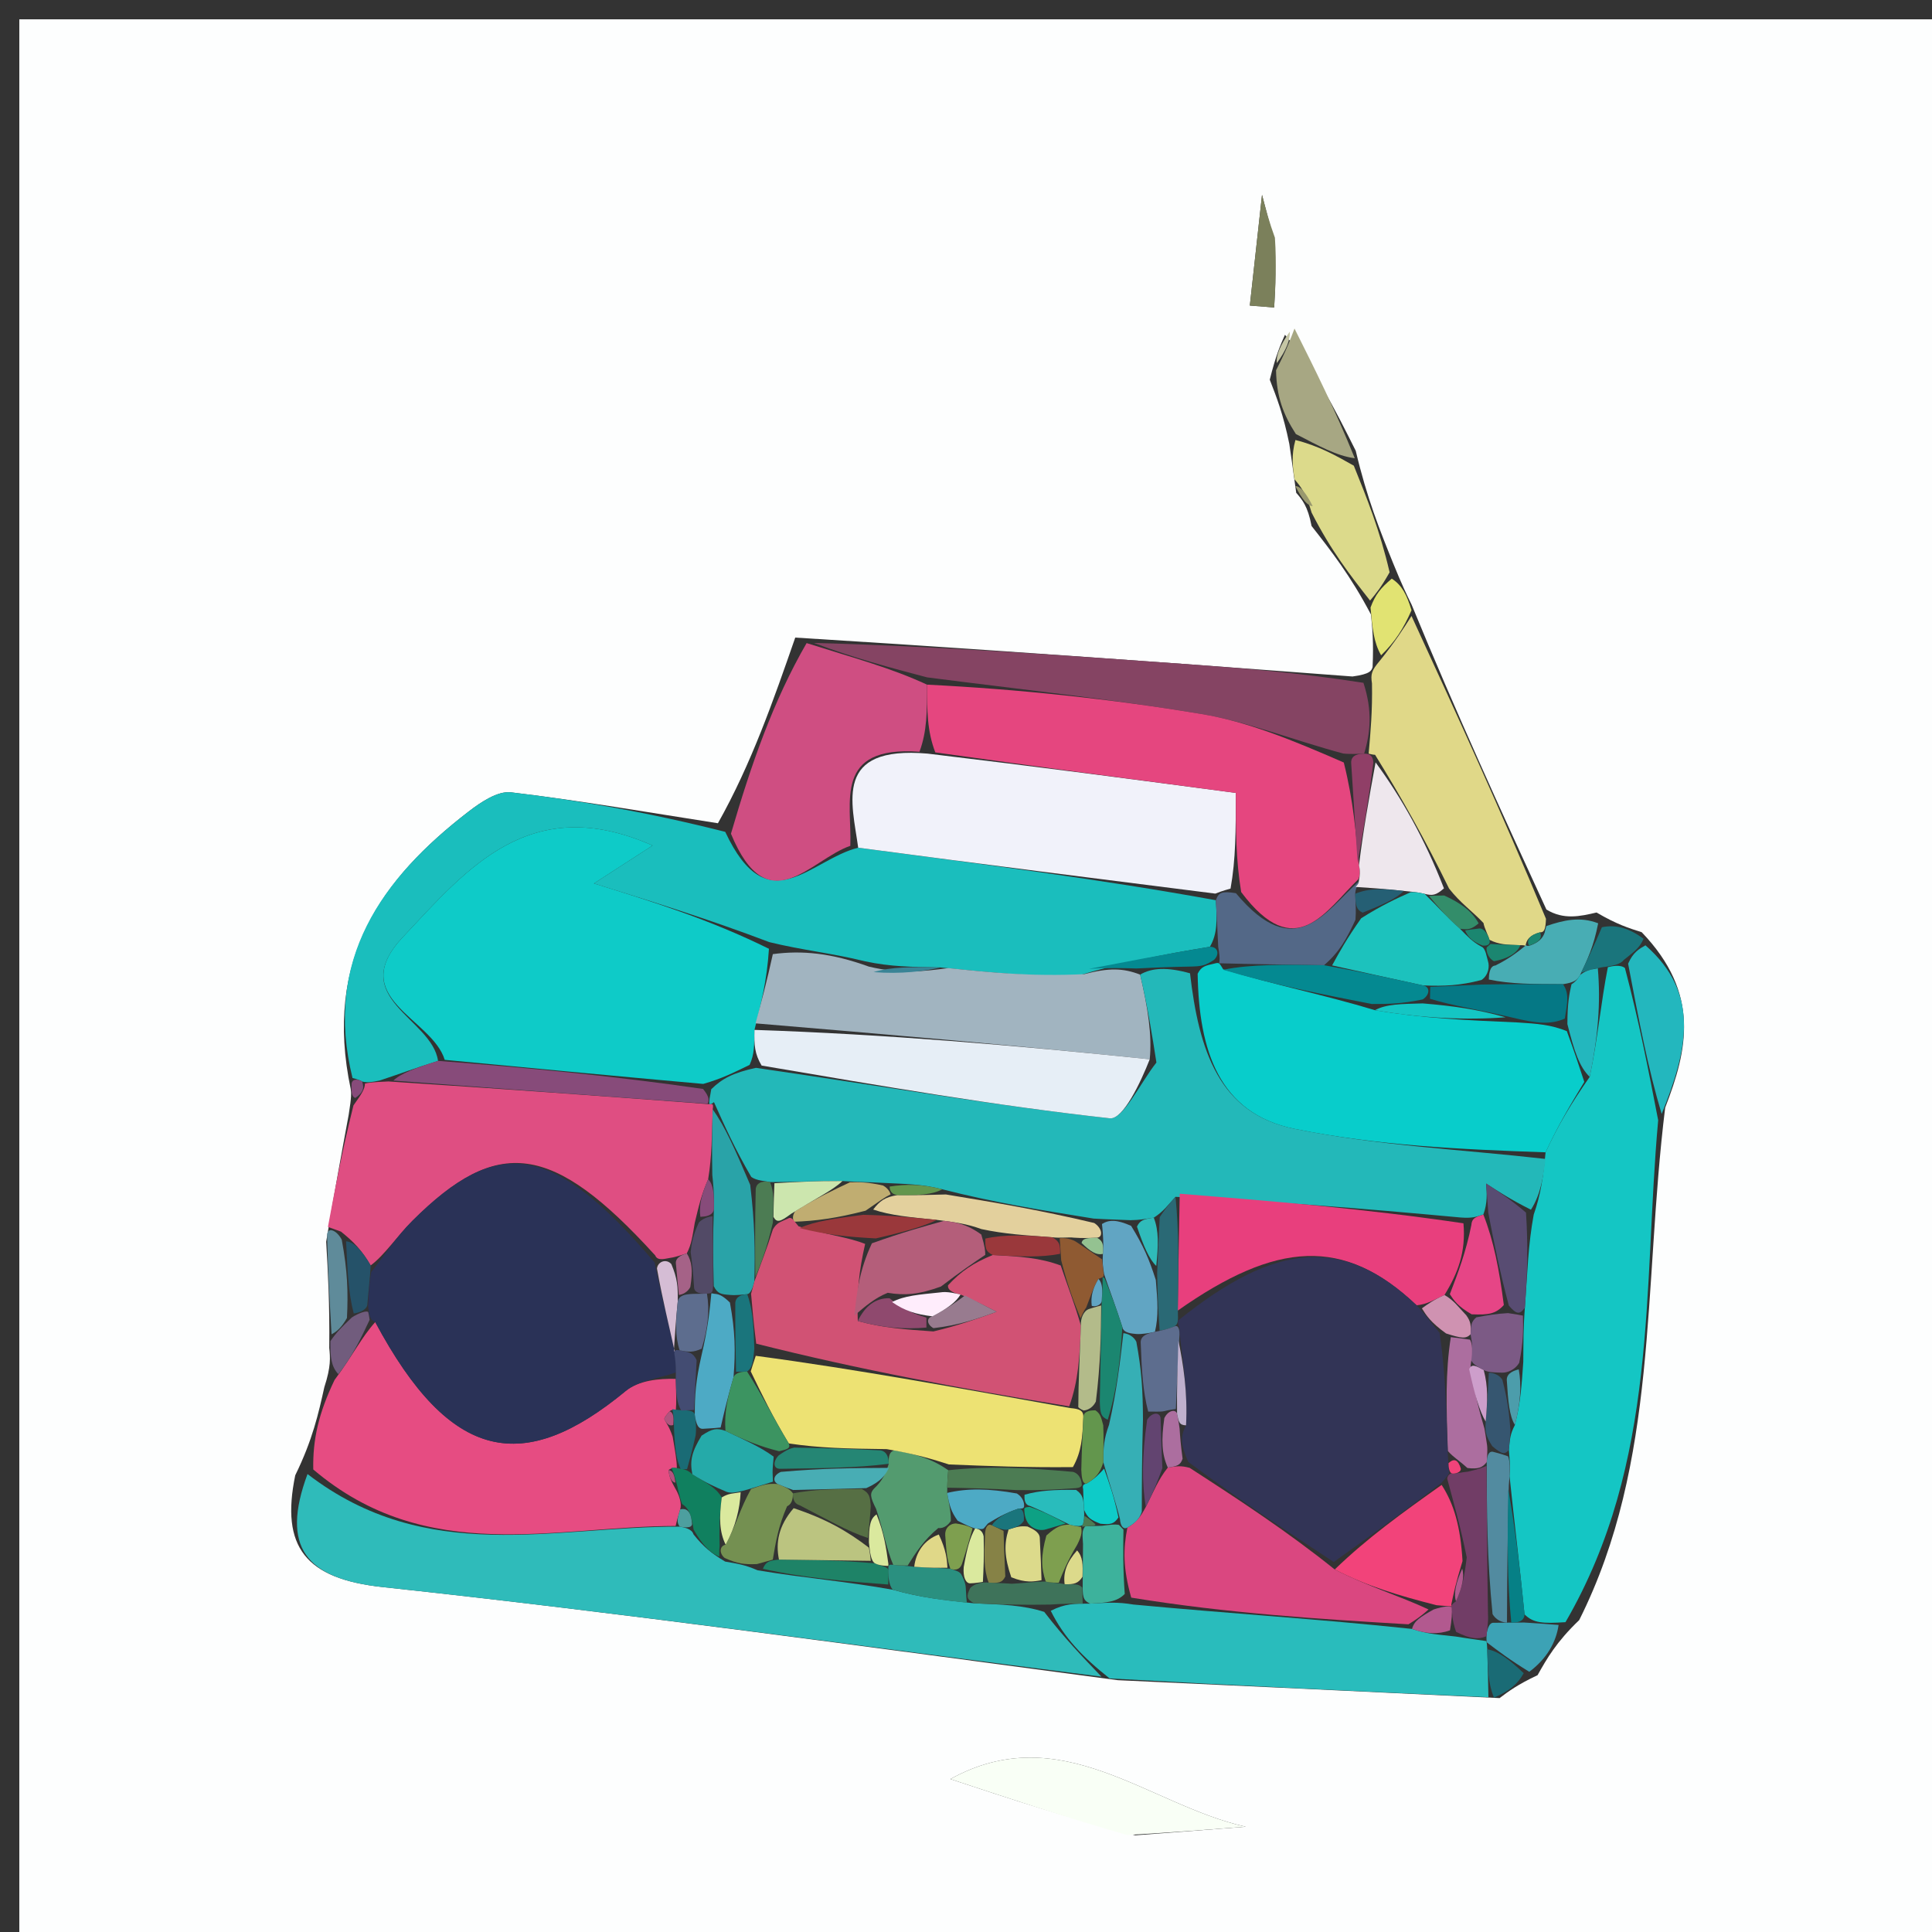 <svg version="1.1" id="Layer_1" xmlns="http://www.w3.org/2000/svg" xmlns:xlink="http://www.w3.org/1999/xlink" x="0px" y="0px"
	 width="100%" viewBox="0 0 100 100" enable-background="new 0 0 100 100" xml:space="preserve">
<rect x="0" y="0" width="100" height="100" fill="#333333" stroke="none"/>
<path fill="#FDFEFE" opacity="1" stroke="none" 
	d="
M57,101 
	C38,101 19.5,101 1,101 
	C1,84.333 1,67.667 1,51 
	C1,34.333 1,17.667 1,1 
	C34.333,1 67.667,1 101,1 
	C101,34.333 101,67.667 101,101 
	C86.5,101 72,101 57,101 
M79.584,86.707 
	C80.065,85.853 80.546,84.999 81.739,83.856 
	C85.847,75.666 85.036,66.698 86.189,57.332 
	C87.348,54.349 88.023,51.425 84.974,48.251 
	C84.324,48.046 83.674,47.842 82.638,47.231 
	C81.789,47.428 80.94,47.624 80.042,47.077 
	C77.714,42.012 75.387,36.947 73.061,31.289 
	C72.817,30.792 72.573,30.295 72.104,29.14 
	C71.427,27.462 70.75,25.783 70.174,23.335 
	C69.117,21.225 68.06,19.116 66.509,17.329 
	C66.274,17.856 66.039,18.384 65.723,19.653 
	C66.075,20.556 66.427,21.458 66.735,22.979 
	C66.824,23.59 66.914,24.2 67.092,25.507 
	C67.393,25.853 67.694,26.199 67.886,27.224 
	C68.895,28.511 69.905,29.799 70.962,31.809 
	C71.033,32.528 71.103,33.247 71.045,34.524 
	C70.991,34.707 70.938,34.89 70.004,35.015 
	C67.073,34.797 64.141,34.572 61.209,34.361 
	C54.779,33.899 48.347,33.443 41.162,33.001 
	C40.025,36.269 38.889,39.538 37.16,42.611 
	C33.592,42.057 30.033,41.434 26.449,41.011 
	C25.761,40.93 24.886,41.52 24.255,42.006 
	C19.73,45.488 16.737,49.672 18.153,56.368 
	C18.179,56.558 18.204,56.748 18.048,57.7 
	C17.69,59.635 17.332,61.57 16.883,64.272 
	C16.975,65.869 17.068,67.466 17.042,69.772 
	C17.091,70.249 17.14,70.725 16.788,71.798 
	C16.485,73.161 16.182,74.524 15.282,76.36 
	C14.518,80.07 15.809,81.716 19.807,82.147 
	C32.231,83.484 44.613,85.209 57.855,86.966 
	C64.25,87.26 70.645,87.554 77.617,87.893 
	C78.079,87.546 78.541,87.198 79.584,86.707 
M58.761,94.995 
	C60.668,94.847 62.575,94.699 64.482,94.552 
	C59.449,93.431 54.93,88.911 49.189,92.084 
	C52.444,93.16 55.173,94.063 58.761,94.995 
M65.831,12.02 
	C65.685,11.465 65.539,10.911 65.322,10.086 
	C65.089,12.197 64.89,14.006 64.691,15.815 
	C65.111,15.848 65.531,15.881 65.951,15.915 
	C66.017,14.806 66.082,13.697 65.831,12.02 
z"/>
<path fill="#1ABEBD" opacity="1" stroke="none" 
	d="
M18.246,55.797 
	C16.737,49.672 19.73,45.488 24.255,42.006 
	C24.886,41.52 25.761,40.93 26.449,41.011 
	C30.033,41.434 33.592,42.057 37.538,43.056 
	C39.755,47.801 41.944,44.487 44.42,43.877 
	C50.852,44.733 56.878,45.493 62.933,46.596 
	C62.992,47.628 63.023,48.316 62.624,49.005 
	C60.136,49.413 58.078,49.822 55.779,50.504 
	C53.387,50.554 51.235,50.331 48.678,50.076 
	C47.187,50.044 46.103,50.043 44.776,49.757 
	C43.029,49.328 41.524,49.183 39.82,48.764 
	C36.711,47.584 33.804,46.68 30.742,45.727 
	C31.966,44.936 32.754,44.426 33.779,43.764 
	C27.427,40.951 24.153,44.996 20.858,48.496 
	C17.88,51.658 22.366,52.695 22.672,54.911 
	C21.52,55.271 20.712,55.577 19.65,55.928 
	C19.227,56.01 19.059,56.047 18.744,55.981 
	C18.597,55.877 18.246,55.797 18.246,55.797 
z"/>
<path fill="#14C6C4" opacity="1" stroke="none" 
	d="
M85.827,57.984 
	C85.036,66.698 85.847,75.666 81.029,83.963 
	C79.844,84.041 79.367,84.011 78.909,83.56 
	C78.653,80.962 78.379,78.786 78.134,76.405 
	C78.18,75.921 78.146,75.648 78.1,75.038 
	C78.153,74.465 78.166,74.236 78.41,73.758 
	C78.701,72.615 78.761,71.721 78.845,70.485 
	C78.855,69.462 78.842,68.78 78.928,67.681 
	C79.061,65.848 79.095,64.433 79.385,62.868 
	C79.759,61.807 79.877,60.897 79.999,59.644 
	C80.67,58.199 81.337,57.098 82.283,55.739 
	C82.711,53.692 82.859,51.903 83.223,50.06 
	C83.439,50.006 83.876,49.917 84.106,50.105 
	C84.834,52.857 85.331,55.42 85.827,57.984 
z"/>
<path fill="#2FBBBA" opacity="1" stroke="none" 
	d="
M57.012,86.784 
	C44.613,85.209 32.231,83.484 19.807,82.147 
	C15.809,81.716 14.518,80.07 15.917,76.296 
	C22.107,81.064 28.693,78.994 35.181,79.019 
	C35.392,79.055 35.812,79.124 35.893,79.415 
	C36.403,80.059 36.834,80.411 37.535,80.827 
	C38.172,80.939 38.538,80.985 39.213,81.278 
	C41.672,81.687 43.824,81.851 46.213,82.286 
	C47.649,82.691 48.845,82.824 50.436,82.989 
	C51.885,83.049 52.939,83.079 54.049,83.431 
	C55.073,84.763 56.042,85.774 57.012,86.784 
z"/>
<path fill="#E64C82" opacity="1" stroke="none" 
	d="
M34.971,78.983 
	C28.693,78.994 22.107,81.064 16.215,76.06 
	C16.182,74.524 16.485,73.161 17.315,71.429 
	C18.272,70.144 18.702,69.229 19.423,68.431 
	C23.329,75.734 27.12,76.343 32.381,72.002 
	C33.054,71.447 34.104,71.349 34.979,71.37 
	C34.999,72.141 35.018,72.581 34.98,72.996 
	C34.922,72.97 34.8,72.935 34.661,73.044 
	C34.475,73.261 34.361,73.4 34.394,73.469 
	C34.489,73.671 34.644,73.844 34.818,74.365 
	C34.948,75.144 35.035,75.586 35.032,75.996 
	C34.943,75.964 34.752,75.971 34.608,76.088 
	C34.625,76.473 34.786,76.741 35.048,77.215 
	C35.149,77.419 35.305,77.847 35.205,78.126 
	C35.06,78.598 35.015,78.791 34.971,78.983 
z"/>
<path fill="#DF4E82" opacity="1" stroke="none" 
	d="
M18.891,56.085 
	C19.059,56.047 19.227,56.01 20.107,55.976 
	C26.089,56.363 31.358,56.746 36.721,57.153 
	C36.814,57.176 36.954,57.044 36.89,57.419 
	C36.84,58.803 36.855,59.812 36.654,61.038 
	C36.305,61.834 36.172,62.415 35.961,63.292 
	C35.839,63.996 35.794,64.403 35.549,64.873 
	C35.348,64.936 34.95,65.074 34.715,65.103 
	C34.48,65.131 34.038,65.303 33.914,64.981 
	C28.594,59.129 25.767,58.781 21.338,63.196 
	C20.541,63.99 19.916,64.956 19.187,65.498 
	C18.732,64.713 18.303,64.272 17.65,63.749 
	C17.425,63.666 16.974,63.505 16.974,63.505 
	C17.332,61.57 17.69,59.635 18.296,57.214 
	C18.762,56.569 18.878,56.355 18.891,56.085 
z"/>
<path fill="#CF4E82" opacity="1" stroke="none" 
	d="
M44.013,43.78 
	C41.944,44.487 39.755,47.801 37.834,43.153 
	C38.889,39.538 40.025,36.269 41.75,33.286 
	C44.219,34.067 46.1,34.563 47.981,35.437 
	C47.985,36.826 47.988,37.837 47.592,38.911 
	C43.12,38.582 44.103,41.536 44.013,43.78 
z"/>
<path fill="#854463" opacity="1" stroke="none" 
	d="
M47.98,35.059 
	C46.1,34.563 44.219,34.067 42.128,33.278 
	C48.347,33.443 54.779,33.899 61.209,34.361 
	C64.141,34.572 67.073,34.797 70.572,35.342 
	C71.04,36.782 70.941,37.895 70.607,39.011 
	C70.373,39.014 69.905,39.045 69.522,39.002 
	C66.826,38.275 64.552,37.352 62.19,36.957 
	C57.479,36.171 52.719,35.675 47.98,35.059 
z"/>
<path fill="#29BCBC" opacity="1" stroke="none" 
	d="
M57.434,86.875 
	C56.042,85.774 55.073,84.763 54.387,83.375 
	C55.128,83 55.584,83.003 56.421,83.004 
	C57.312,82.956 57.821,82.908 58.667,83.051 
	C63.635,83.519 68.267,83.797 73.087,84.313 
	C73.858,84.578 74.442,84.603 75.343,84.706 
	C76.092,84.829 76.525,84.875 76.946,84.944 
	C76.934,84.968 76.964,85.013 76.98,85.367 
	C77.011,86.43 77.026,87.139 77.041,87.848 
	C70.645,87.554 64.25,87.26 57.434,86.875 
z"/>
<path fill="#E0D888" opacity="1" stroke="none" 
	d="
M70.841,39.007 
	C70.941,37.895 71.04,36.782 71.013,35.372 
	C70.938,34.89 70.991,34.707 71.421,34.198 
	C72.218,33.208 72.638,32.545 73.059,31.882 
	C75.387,36.947 77.714,42.012 80.02,47.558 
	C79.998,48.038 79.952,48.27 79.714,48.255 
	C79.176,48.401 78.991,48.65 78.96,48.988 
	C78.997,48.99 78.999,48.916 78.691,48.922 
	C77.972,48.906 77.562,48.883 77.095,48.645 
	C77.039,48.43 76.828,48.039 76.785,47.775 
	C76.167,47.127 75.593,46.743 75.003,45.991 
	C73.754,43.438 72.521,41.253 71.174,39.069 
	C71.06,39.069 70.841,39.007 70.841,39.007 
z"/>
<path fill="#F9FFF6" opacity="1" stroke="none" 
	d="
M58.332,94.98 
	C55.173,94.063 52.444,93.16 49.189,92.084 
	C54.93,88.911 59.449,93.431 64.482,94.552 
	C62.575,94.699 60.668,94.847 58.332,94.98 
z"/>
<path fill="#DCDA8B" opacity="1" stroke="none" 
	d="
M67.004,24.811 
	C66.914,24.2 66.824,23.59 67.051,22.775 
	C68.27,23.082 69.171,23.593 70.073,24.104 
	C70.75,25.783 71.427,27.462 71.926,29.622 
	C71.47,30.432 71.192,30.759 70.914,31.086 
	C69.905,29.799 68.895,28.511 67.889,26.535 
	C67.595,25.501 67.3,25.156 67.004,24.811 
z"/>
<path fill="#23B7BE" opacity="1" stroke="none" 
	d="
M86.008,57.658 
	C85.331,55.42 84.834,52.857 84.271,49.881 
	C84.526,49.289 84.848,49.11 85.169,48.93 
	C88.023,51.425 87.348,54.349 86.008,57.658 
z"/>
<path fill="#7B805B" opacity="1" stroke="none" 
	d="
M65.989,12.304 
	C66.082,13.697 66.017,14.806 65.951,15.915 
	C65.531,15.881 65.111,15.848 64.691,15.815 
	C64.89,14.006 65.089,12.197 65.322,10.086 
	C65.539,10.911 65.685,11.465 65.989,12.304 
z"/>
<path fill="#A7A783" opacity="1" stroke="none" 
	d="
M70.124,23.72 
	C69.171,23.593 68.27,23.082 67.074,22.466 
	C66.427,21.458 66.075,20.556 66.048,19.166 
	C66.583,18.122 66.793,17.564 67.003,17.006 
	C68.06,19.116 69.117,21.225 70.124,23.72 
z"/>
<path fill="#48ADB4" opacity="1" stroke="none" 
	d="
M80.045,47.929 
	C80.94,47.624 81.789,47.428 82.721,47.79 
	C82.481,49.016 82.157,49.683 81.786,50.466 
	C81.629,50.728 81.496,50.85 80.899,50.942 
	C79.325,50.937 78.191,50.936 77.061,50.699 
	C77.065,50.463 77.095,49.992 77.399,49.975 
	C78.135,49.61 78.567,49.263 78.999,48.916 
	C78.999,48.916 78.997,48.99 79.178,48.946 
	C79.65,48.778 79.847,48.568 79.952,48.27 
	C79.952,48.27 79.998,48.038 80.045,47.929 
z"/>
<path fill="#E1E372" opacity="1" stroke="none" 
	d="
M70.938,31.447 
	C71.192,30.759 71.47,30.432 72.038,29.951 
	C72.573,30.295 72.817,30.792 73.06,31.586 
	C72.638,32.545 72.218,33.208 71.486,33.919 
	C71.103,33.247 71.033,32.528 70.938,31.447 
z"/>
<path fill="#5F8B9A" opacity="1" stroke="none" 
	d="
M16.929,63.888 
	C16.974,63.505 17.425,63.666 17.689,64.167 
	C17.989,65.782 18.025,66.895 17.958,68.221 
	C17.68,68.705 17.448,68.915 17.161,69.063 
	C17.068,67.466 16.975,65.869 16.929,63.888 
z"/>
<path fill="#3CA2B5" opacity="1" stroke="none" 
	d="
M78.891,83.982 
	C79.367,84.011 79.844,84.041 80.673,84.107 
	C80.546,84.999 80.065,85.853 79.156,86.532 
	C78.141,85.909 77.553,85.461 76.964,85.013 
	C76.964,85.013 76.934,84.968 76.939,84.709 
	C76.944,84.449 77.052,83.99 77.29,83.995 
	C77.527,83.999 78.001,83.985 78.224,83.986 
	C78.446,83.986 78.891,83.982 78.891,83.982 
z"/>
<path fill="#715C7D" opacity="1" stroke="none" 
	d="
M17.101,69.418 
	C17.448,68.915 17.68,68.705 18.205,68.196 
	C18.556,67.96 19.028,67.803 19.063,67.928 
	C19.098,68.054 19.132,68.313 19.132,68.313 
	C18.702,69.229 18.272,70.144 17.515,71.131 
	C17.14,70.725 17.091,70.249 17.101,69.418 
z"/>
<path fill="#1A757C" opacity="1" stroke="none" 
	d="
M81.834,50.35 
	C82.157,49.683 82.481,49.016 82.914,47.993 
	C83.674,47.842 84.324,48.046 85.071,48.59 
	C84.848,49.11 84.526,49.289 84.04,49.693 
	C83.876,49.917 83.439,50.006 82.919,50.066 
	C82.21,50.201 82.022,50.276 81.834,50.35 
z"/>
<path fill="#1A6B75" opacity="1" stroke="none" 
	d="
M76.98,85.367 
	C77.553,85.461 78.141,85.909 78.866,86.604 
	C78.541,87.198 78.079,87.546 77.329,87.871 
	C77.026,87.139 77.011,86.43 76.98,85.367 
z"/>
<path fill="#C5C6A5" opacity="1" stroke="none" 
	d="
M66.756,17.167 
	C66.793,17.564 66.583,18.122 66.089,18.796 
	C66.039,18.384 66.274,17.856 66.756,17.167 
z"/>
<path fill="#874B7A" opacity="1" stroke="none" 
	d="
M18.744,55.981 
	C18.878,56.355 18.762,56.569 18.387,56.833 
	C18.204,56.748 18.179,56.558 18.199,56.082 
	C18.246,55.797 18.597,55.877 18.744,55.981 
z"/>
<path fill="#99986E" opacity="1" stroke="none" 
	d="
M67.048,25.159 
	C67.3,25.156 67.595,25.501 67.943,26.195 
	C67.694,26.199 67.393,25.853 67.048,25.159 
z"/>
<path fill="#0ECBC8" opacity="1" stroke="none" 
	d="
M23.018,54.857 
	C22.366,52.695 17.88,51.658 20.858,48.496 
	C24.153,44.996 27.427,40.951 33.779,43.764 
	C32.754,44.426 31.966,44.936 30.742,45.727 
	C33.804,46.68 36.711,47.584 39.801,49.109 
	C39.691,50.81 39.399,51.889 39.052,53.307 
	C39.03,54.097 39.061,54.549 38.799,55.119 
	C37.944,55.53 37.383,55.823 36.397,56.103 
	C31.655,55.679 27.336,55.268 23.018,54.857 
z"/>
<path fill="#F1F2FA" opacity="1" stroke="none" 
	d="
M44.42,43.877 
	C44.103,41.536 43.12,38.582 48.013,39.007 
	C53.79,39.696 58.747,40.351 63.965,41.041 
	C63.965,43.008 63.965,44.471 63.693,45.993 
	C63.249,46.118 63.077,46.185 62.905,46.253 
	C56.878,45.493 50.852,44.733 44.42,43.877 
z"/>
<path fill="#A1B4C0" opacity="1" stroke="none" 
	d="
M39.106,52.969 
	C39.399,51.889 39.691,50.81 40.002,49.385 
	C41.524,49.183 43.029,49.328 44.972,50.031 
	C46.636,50.43 47.86,50.269 49.084,50.108 
	C51.235,50.331 53.387,50.554 56.124,50.421 
	C57.417,50.086 58.125,50.107 59.013,50.445 
	C59.415,52.175 59.636,53.586 59.51,54.829 
	C52.478,54.097 45.792,53.533 39.106,52.969 
z"/>
<path fill="#536887" opacity="1" stroke="none" 
	d="
M62.933,46.596 
	C63.077,46.185 63.249,46.118 63.971,46.231 
	C67.054,49.924 68.6,47.159 70.331,45.621 
	C70.343,45.744 70.162,45.907 70.146,46.261 
	C70.163,46.849 70.197,47.082 70.159,47.605 
	C69.707,48.586 69.329,49.277 68.533,49.959 
	C66.441,49.926 64.766,49.903 63.097,49.859 
	C63.102,49.838 63.125,49.801 63.125,49.6 
	C63.125,49.4 63.054,49.005 63.054,49.005 
	C63.023,48.316 62.992,47.628 62.933,46.596 
z"/>
<path fill="#874B7A" opacity="1" stroke="none" 
	d="
M22.672,54.911 
	C27.336,55.268 31.655,55.679 36.391,56.364 
	C36.748,56.802 36.688,56.966 36.628,57.13 
	C31.358,56.746 26.089,56.363 20.362,55.931 
	C20.712,55.577 21.52,55.271 22.672,54.911 
z"/>
<path fill="#048991" opacity="1" stroke="none" 
	d="
M62.624,49.005 
	C63.054,49.005 63.125,49.4 62.845,49.676 
	C62.376,49.986 62.186,50.018 61.601,50.03 
	C60.415,50.049 59.624,50.088 58.832,50.128 
	C58.125,50.107 57.417,50.086 56.364,50.148 
	C58.078,49.822 60.136,49.413 62.624,49.005 
z"/>
<path fill="#398496" opacity="1" stroke="none" 
	d="
M48.678,50.076 
	C47.86,50.269 46.636,50.43 45.215,50.316 
	C46.103,50.043 47.187,50.044 48.678,50.076 
z"/>
<path fill="#23B8B9" opacity="1" stroke="none" 
	d="
M59.013,50.445 
	C59.624,50.088 60.415,50.049 61.595,50.378 
	C62.056,54.361 63.087,57.633 66.999,58.428 
	C71.26,59.294 75.657,59.495 79.994,59.986 
	C79.877,60.897 79.759,61.807 79.241,62.614 
	C78.201,62.093 77.562,61.676 76.922,61.26 
	C76.959,61.767 76.996,62.274 76.778,62.863 
	C76.352,63.002 76.183,63.058 75.605,63.018 
	C70.486,62.544 65.774,62.165 60.842,61.948 
	C60.424,62.405 60.225,62.702 59.72,63.027 
	C59.213,63.101 59.013,63.147 58.511,63.157 
	C57.807,63.122 57.405,63.123 56.603,63.073 
	C53.789,62.622 51.375,62.223 48.772,61.557 
	C47.737,61.287 46.891,61.284 45.705,61.226 
	C44.909,61.179 44.452,61.187 43.605,61.13 
	C42.171,61.125 41.128,61.184 39.86,61.185 
	C39.636,61.126 39.172,61.124 38.886,60.919 
	C38.051,59.491 37.502,58.268 36.954,57.044 
	C36.954,57.044 36.814,57.176 36.721,57.153 
	C36.688,56.966 36.748,56.802 36.815,56.377 
	C37.383,55.823 37.944,55.53 39.127,55.271 
	C45.642,56.214 51.523,57.231 57.444,57.883 
	C58.134,57.959 59.047,56.009 59.856,54.998 
	C59.636,53.586 59.415,52.175 59.013,50.445 
z"/>
<path fill="#08CDCB" opacity="1" stroke="none" 
	d="
M79.999,59.644 
	C75.657,59.495 71.26,59.294 66.999,58.428 
	C63.087,57.633 62.056,54.361 61.99,50.399 
	C62.186,50.018 62.376,49.986 62.845,49.877 
	C63.125,49.801 63.102,49.838 63.313,50.174 
	C66.017,50.995 68.511,51.481 71.165,52.287 
	C73.616,52.708 75.908,52.808 78.546,52.922 
	C79.583,52.986 80.273,53.037 81.098,53.371 
	C81.49,54.435 81.746,55.216 82.003,55.997 
	C81.337,57.098 80.67,58.199 79.999,59.644 
z"/>
<path fill="#7C5A85" opacity="1" stroke="none" 
	d="
M78.828,68.097 
	C78.842,68.78 78.855,69.462 78.634,70.537 
	C78.4,70.931 77.983,71.056 77.753,71.048 
	C77.522,71.039 77.061,71.053 76.798,70.916 
	C76.365,70.679 76.194,70.58 76.101,70.3 
	C76.241,69.848 76.211,69.59 76.116,69.065 
	C76.14,68.604 76.138,68.419 76.414,68.184 
	C77.06,68.068 77.428,68.002 78.057,67.966 
	C78.487,68.03 78.658,68.064 78.828,68.097 
z"/>
<path fill="#23B7BE" opacity="1" stroke="none" 
	d="
M82.283,55.739 
	C81.746,55.216 81.49,54.435 81.128,53.007 
	C81.129,51.888 81.234,51.418 81.34,50.947 
	C81.496,50.85 81.629,50.728 81.786,50.466 
	C82.022,50.276 82.21,50.201 82.703,50.12 
	C82.859,51.903 82.711,53.692 82.283,55.739 
z"/>
<path fill="#584C72" opacity="1" stroke="none" 
	d="
M78.928,67.681 
	C78.658,68.064 78.487,68.03 78.098,67.578 
	C77.598,65.7 77.316,64.24 77.034,62.78 
	C76.996,62.274 76.959,61.767 76.922,61.26 
	C77.562,61.676 78.201,62.093 78.985,62.764 
	C79.095,64.433 79.061,65.848 78.928,67.681 
z"/>
<path fill="#528BA0" opacity="1" stroke="none" 
	d="
M78.001,83.985 
	C78.001,83.985 77.527,83.999 77.255,83.547 
	C76.97,80.687 76.956,78.281 76.952,75.678 
	C76.961,75.482 77.006,75.092 77.275,75.144 
	C77.717,75.257 77.889,75.319 78.061,75.381 
	C78.146,75.648 78.18,75.921 78.096,76.882 
	C78.021,79.705 78.011,81.845 78.001,83.985 
z"/>
<path fill="#068086" opacity="1" stroke="none" 
	d="
M78.224,83.986 
	C78.011,81.845 78.021,79.705 78.067,77.087 
	C78.379,78.786 78.653,80.962 78.909,83.56 
	C78.891,83.982 78.446,83.986 78.224,83.986 
z"/>
<path fill="#365670" opacity="1" stroke="none" 
	d="
M78.1,75.038 
	C77.889,75.319 77.717,75.257 77.24,74.854 
	C76.901,74.322 76.867,74.131 76.898,73.582 
	C76.995,72.501 77.028,71.777 77.061,71.053 
	C77.061,71.053 77.522,71.039 77.761,71.417 
	C78.059,72.532 78.119,73.269 78.179,74.006 
	C78.166,74.236 78.153,74.465 78.1,75.038 
z"/>
<path fill="#4C9DAB" opacity="1" stroke="none" 
	d="
M78.41,73.758 
	C78.119,73.269 78.059,72.532 77.991,71.425 
	C77.983,71.056 78.4,70.931 78.611,70.879 
	C78.761,71.721 78.701,72.615 78.41,73.758 
z"/>
<path fill="#1E8367" opacity="1" stroke="none" 
	d="
M45.975,82.014 
	C43.824,81.851 41.672,81.687 39.487,81.202 
	C39.636,80.828 39.818,80.777 40.319,80.724 
	C42.116,80.745 43.594,80.767 45.286,80.917 
	C45.499,81.044 45.996,81.067 45.992,81.304 
	C45.987,81.54 45.975,82.014 45.975,82.014 
z"/>
<path fill="#2A9080" opacity="1" stroke="none" 
	d="
M46.213,82.286 
	C45.975,82.014 45.987,81.54 45.979,81.278 
	C45.972,81.015 45.984,80.96 46.233,80.998 
	C46.648,81.034 46.815,81.031 47.321,81.096 
	C48.12,81.157 48.58,81.151 49.19,81.198 
	C49.34,81.252 49.651,81.321 49.745,81.473 
	C49.838,81.626 49.986,81.951 49.989,82.204 
	C50.009,82.623 50.025,82.79 50.042,82.957 
	C48.845,82.824 47.649,82.691 46.213,82.286 
z"/>
<path fill="#749051" opacity="1" stroke="none" 
	d="
M40,80.726 
	C39.818,80.777 39.636,80.828 39.18,80.956 
	C38.538,80.985 38.172,80.939 37.508,80.641 
	C37.211,80.39 37.247,80.014 37.56,79.952 
	C38.083,78.997 38.292,78.105 38.874,77.07 
	C39.499,76.849 39.753,76.771 40.261,76.814 
	C40.692,76.998 40.87,77.06 41.041,77.295 
	C41.035,77.468 41.049,77.815 40.74,77.965 
	C40.287,78.985 40.144,79.855 40,80.726 
z"/>
<path fill="#3E735A" opacity="1" stroke="none" 
	d="
M50.436,82.989 
	C50.025,82.79 50.009,82.623 50.213,82.205 
	C50.434,81.954 50.875,81.88 51.172,81.915 
	C51.668,81.944 51.867,81.939 52.375,81.975 
	C53.093,81.941 53.501,81.865 54.127,81.86 
	C54.345,81.929 54.803,81.921 55.106,81.998 
	C55.608,82.015 55.808,81.955 56.019,82.172 
	C56.034,82.635 56.037,82.82 56.04,83.006 
	C55.584,83.003 55.128,83 54.333,83.053 
	C52.939,83.079 51.885,83.049 50.436,82.989 
z"/>
<path fill="#10805F" opacity="1" stroke="none" 
	d="
M37.247,80.014 
	C37.247,80.014 37.211,80.39 37.238,80.576 
	C36.834,80.411 36.403,80.059 35.901,79.172 
	C35.773,78.295 35.598,78.032 35.305,77.847 
	C35.305,77.847 35.149,77.419 35.062,76.943 
	C34.901,76.302 34.827,76.137 34.752,75.971 
	C34.752,75.971 34.943,75.964 35.142,76.007 
	C35.341,76.05 35.562,76.041 35.836,76.31 
	C36.578,76.777 37.044,76.975 37.358,77.507 
	C37.219,78.565 37.233,79.29 37.247,80.014 
z"/>
<path fill="#4D9F9F" opacity="1" stroke="none" 
	d="
M35.205,78.126 
	C35.598,78.032 35.773,78.295 35.821,78.88 
	C35.812,79.124 35.392,79.055 35.181,79.019 
	C35.015,78.791 35.06,78.598 35.205,78.126 
z"/>
<path fill="#2A3257" opacity="1" stroke="none" 
	d="
M19.212,65.843 
	C19.916,64.956 20.541,63.99 21.338,63.196 
	C25.767,58.781 28.594,59.129 33.881,65.342 
	C34.306,67.342 34.642,68.661 34.985,70.244 
	C34.988,70.686 34.984,70.863 34.98,71.04 
	C34.104,71.349 33.054,71.447 32.381,72.002 
	C27.12,76.343 23.329,75.734 19.423,68.431 
	C19.132,68.313 19.098,68.054 19.054,67.6 
	C19.078,66.711 19.145,66.277 19.212,65.843 
z"/>
<path fill="#1A6B75" opacity="1" stroke="none" 
	d="
M35.562,76.041 
	C35.562,76.041 35.341,76.05 35.231,76.039 
	C35.035,75.586 34.948,75.144 34.892,74.093 
	C34.882,73.301 34.841,73.118 34.8,72.935 
	C34.8,72.935 34.922,72.97 35.201,72.986 
	C35.479,73.002 35.921,72.978 35.962,73.223 
	C36.002,73.468 36.057,73.96 36.003,74.313 
	C35.819,75.125 35.691,75.583 35.562,76.041 
z"/>
<path fill="#434C72" opacity="1" stroke="none" 
	d="
M35.921,72.978 
	C35.921,72.978 35.479,73.002 35.259,73.012 
	C35.018,72.581 34.999,72.141 34.979,71.37 
	C34.984,70.863 34.988,70.686 34.932,70.225 
	C34.872,69.942 34.886,69.831 35.18,69.895 
	C35.674,69.984 35.873,70.008 36.058,70.402 
	C36.003,71.506 35.962,72.242 35.921,72.978 
z"/>
<path fill="#B1537E" opacity="1" stroke="none" 
	d="
M34.661,73.044 
	C34.841,73.118 34.882,73.301 34.849,73.756 
	C34.644,73.844 34.489,73.671 34.394,73.469 
	C34.361,73.4 34.475,73.261 34.661,73.044 
z"/>
<path fill="#B1537E" opacity="1" stroke="none" 
	d="
M34.608,76.088 
	C34.827,76.137 34.901,76.302 34.961,76.739 
	C34.786,76.741 34.625,76.473 34.608,76.088 
z"/>
<path fill="#29A3A8" opacity="1" stroke="none" 
	d="
M36.89,57.419 
	C37.502,58.268 38.051,59.491 38.831,61.33 
	C39.073,63.337 39.084,64.727 39.046,66.331 
	C38.996,66.543 38.875,66.963 38.677,66.985 
	C38.479,67.006 38.084,67.054 37.805,67.027 
	C37.34,66.991 37.153,66.983 36.944,66.573 
	C36.908,65.1 36.895,64.029 36.95,62.603 
	C36.969,61.774 36.919,61.298 36.869,60.822 
	C36.855,59.812 36.84,58.803 36.89,57.419 
z"/>
<path fill="#D5BDD5" opacity="1" stroke="none" 
	d="
M34.924,69.96 
	C34.642,68.661 34.306,67.342 34.005,65.663 
	C34.038,65.303 34.48,65.131 34.748,65.427 
	C35.056,66.158 35.096,66.592 35.079,67.375 
	C34.976,68.426 34.931,69.128 34.886,69.831 
	C34.886,69.831 34.872,69.942 34.924,69.96 
z"/>
<path fill="#524A66" opacity="1" stroke="none" 
	d="
M36.882,62.957 
	C36.895,64.029 36.908,65.1 36.909,66.558 
	C36.896,66.944 36.819,66.944 36.592,66.958 
	C36.366,66.972 35.912,66.96 35.923,66.6 
	C35.872,65.763 35.811,65.286 35.749,64.809 
	C35.794,64.403 35.839,63.996 36.172,63.28 
	C36.46,62.97 36.882,62.957 36.882,62.957 
z"/>
<path fill="#255269" opacity="1" stroke="none" 
	d="
M19.187,65.498 
	C19.145,66.277 19.078,66.711 19.019,67.474 
	C19.028,67.803 18.556,67.96 18.309,67.984 
	C18.025,66.895 17.989,65.782 17.913,64.25 
	C18.303,64.272 18.732,64.713 19.187,65.498 
z"/>
<path fill="#874B7A" opacity="1" stroke="none" 
	d="
M36.95,62.603 
	C36.882,62.957 36.46,62.97 36.25,62.983 
	C36.172,62.415 36.305,61.834 36.654,61.038 
	C36.919,61.298 36.969,61.774 36.95,62.603 
z"/>
<path fill="#A56287" opacity="1" stroke="none" 
	d="
M35.549,64.873 
	C35.811,65.286 35.872,65.763 35.73,66.619 
	C35.525,66.999 35.137,67.026 35.137,67.026 
	C35.096,66.592 35.056,66.158 34.983,65.399 
	C34.95,65.074 35.348,64.936 35.549,64.873 
z"/>
<path fill="#E5467F" opacity="1" stroke="none" 
	d="
M70.319,45.498 
	C68.6,47.159 67.054,49.924 64.243,46.173 
	C63.965,44.471 63.965,43.008 63.965,41.041 
	C58.747,40.351 53.79,39.696 48.411,38.944 
	C47.988,37.837 47.985,36.826 47.981,35.437 
	C52.719,35.675 57.479,36.171 62.19,36.957 
	C64.552,37.352 66.826,38.275 69.555,39.468 
	C70.071,41.539 70.171,43.1 70.34,44.789 
	C70.418,45.117 70.387,45.311 70.319,45.498 
z"/>
<path fill="#903F67" opacity="1" stroke="none" 
	d="
M70.27,44.661 
	C70.171,43.1 70.071,41.539 69.938,39.511 
	C69.905,39.045 70.373,39.014 70.607,39.011 
	C70.841,39.007 71.06,39.069 71.086,39.461 
	C70.831,41.456 70.551,43.059 70.27,44.661 
z"/>
<path fill="#DA4780" opacity="1" stroke="none" 
	d="
M72.9,84.074 
	C68.267,83.797 63.635,83.519 58.553,82.693 
	C58.119,81.154 58.135,80.164 58.354,79.069 
	C58.828,78.79 59.009,78.549 59.307,78 
	C59.73,77.17 59.947,76.582 60.446,75.962 
	C60.914,75.89 61.099,75.849 61.576,75.975 
	C64.257,77.711 66.646,79.28 69.085,81.236 
	C70.785,82.11 72.436,82.598 73.941,83.305 
	C73.496,83.708 73.198,83.891 72.9,84.074 
z"/>
<path fill="#713D66" opacity="1" stroke="none" 
	d="
M76.942,75.874 
	C76.956,78.281 76.97,80.687 77.018,83.542 
	C77.052,83.99 76.944,84.449 76.951,84.685 
	C76.525,84.875 76.092,84.829 75.368,84.465 
	C75.145,83.825 75.167,83.502 75.137,83.143 
	C75.132,83.111 75.119,83.049 75.362,82.88 
	C75.704,82.141 75.802,81.571 75.918,80.607 
	C75.597,79.029 75.258,77.844 74.911,76.549 
	C74.902,76.439 75.008,76.247 75.166,76.269 
	C75.324,76.291 75.63,76.205 75.971,76.173 
	C76.522,76.051 76.732,75.963 76.942,75.874 
z"/>
<path fill="#3DB29C" opacity="1" stroke="none" 
	d="
M58.15,79.174 
	C58.135,80.164 58.119,81.154 58.217,82.502 
	C57.821,82.908 57.312,82.956 56.421,83.004 
	C56.037,82.82 56.034,82.635 56.041,81.892 
	C56.051,80.962 56.051,80.589 56.057,79.919 
	C56.028,79.427 55.993,79.233 56.161,79.007 
	C56.363,78.977 56.771,78.991 57.04,78.975 
	C57.484,78.922 57.66,78.885 57.916,78.929 
	C57.996,79.009 58.15,79.174 58.15,79.174 
z"/>
<path fill="#B2598F" opacity="1" stroke="none" 
	d="
M75.141,83.175 
	C75.167,83.502 75.145,83.825 75.051,84.387 
	C74.442,84.603 73.858,84.578 73.087,84.313 
	C73.198,83.891 73.496,83.708 74.206,83.305 
	C74.792,83.115 74.967,83.145 75.141,83.175 
z"/>
<path fill="#EEE7ED" opacity="1" stroke="none" 
	d="
M70.34,44.789 
	C70.551,43.059 70.831,41.456 71.2,39.462 
	C72.521,41.253 73.754,43.438 74.739,45.982 
	C74.315,46.353 74.14,46.364 73.74,46.267 
	C73.348,46.167 73.181,46.174 72.658,46.114 
	C71.589,46 70.875,45.954 70.162,45.907 
	C70.162,45.907 70.343,45.744 70.331,45.621 
	C70.387,45.311 70.418,45.117 70.34,44.789 
z"/>
<path fill="#338D6A" opacity="1" stroke="none" 
	d="
M73.965,46.374 
	C74.14,46.364 74.315,46.353 74.754,46.351 
	C75.593,46.743 76.167,47.127 76.535,47.793 
	C76.163,48.103 75.998,48.131 75.568,48.073 
	C74.858,47.45 74.411,46.912 73.965,46.374 
z"/>
<path fill="#1B8670" opacity="1" stroke="none" 
	d="
M78.691,48.922 
	C78.567,49.263 78.135,49.61 77.326,49.752 
	C76.949,49.546 76.903,49.08 76.966,49.025 
	C77.029,48.971 77.152,48.859 77.152,48.859 
	C77.562,48.883 77.972,48.906 78.691,48.922 
z"/>
<path fill="#1B8670" opacity="1" stroke="none" 
	d="
M75.833,48.158 
	C75.998,48.131 76.163,48.103 76.578,48.057 
	C76.828,48.039 77.039,48.43 77.095,48.645 
	C77.152,48.859 77.029,48.971 76.736,48.942 
	C76.17,48.718 75.966,48.467 75.833,48.158 
z"/>
<path fill="#1B8670" opacity="1" stroke="none" 
	d="
M79.714,48.255 
	C79.847,48.568 79.65,48.778 79.141,48.943 
	C78.991,48.65 79.176,48.401 79.714,48.255 
z"/>
<path fill="#1CC2BD" opacity="1" stroke="none" 
	d="
M75.568,48.073 
	C75.966,48.467 76.17,48.718 76.674,48.996 
	C76.903,49.08 76.949,49.546 77.022,49.769 
	C77.095,49.992 77.065,50.463 76.682,50.724 
	C75.543,51.016 74.788,51.048 73.666,51.006 
	C71.85,50.612 70.4,50.29 68.95,49.969 
	C69.329,49.277 69.707,48.586 70.456,47.528 
	C71.555,46.835 72.284,46.508 73.014,46.181 
	C73.181,46.174 73.348,46.167 73.74,46.267 
	C74.411,46.912 74.858,47.45 75.568,48.073 
z"/>
<path fill="#057885" opacity="1" stroke="none" 
	d="
M74.032,51.079 
	C74.788,51.048 75.543,51.016 76.678,50.96 
	C78.191,50.936 79.325,50.937 80.899,50.942 
	C81.234,51.418 81.129,51.888 80.994,52.723 
	C80.273,53.037 79.583,52.986 78.276,52.669 
	C76.444,52.236 75.231,52.07 74.016,51.697 
	C74.015,51.491 74.032,51.079 74.032,51.079 
z"/>
<path fill="#E6EEF6" opacity="1" stroke="none" 
	d="
M59.51,54.829 
	C59.047,56.009 58.134,57.959 57.444,57.883 
	C51.523,57.231 45.642,56.214 39.421,55.153 
	C39.061,54.549 39.03,54.097 39.052,53.307 
	C45.792,53.533 52.478,54.097 59.51,54.829 
z"/>
<path fill="#048991" opacity="1" stroke="none" 
	d="
M73.666,51.006 
	C74.032,51.079 74.015,51.491 73.64,51.73 
	C72.512,51.968 71.759,51.967 71.005,51.967 
	C68.511,51.481 66.017,50.995 63.307,50.195 
	C64.766,49.903 66.441,49.926 68.533,49.959 
	C70.4,50.29 71.85,50.612 73.666,51.006 
z"/>
<path fill="#255F74" opacity="1" stroke="none" 
	d="
M72.658,46.114 
	C72.284,46.508 71.555,46.835 70.529,47.239 
	C70.197,47.082 70.163,46.849 70.146,46.261 
	C70.875,45.954 71.589,46 72.658,46.114 
z"/>
<path fill="#E83F7D" opacity="1" stroke="none" 
	d="
M61.063,61.787 
	C65.774,62.165 70.486,62.544 75.748,63.318 
	C75.88,64.805 75.462,65.896 74.766,67.03 
	C74.191,67.288 73.894,67.504 73.324,67.562 
	C69.556,63.987 66.065,64.245 60.958,67.838 
	C60.991,65.515 61.027,63.651 61.063,61.787 
z"/>
<path fill="#E3D09D" opacity="1" stroke="none" 
	d="
M48.96,61.825 
	C51.375,62.223 53.789,62.622 56.637,63.302 
	C57.071,63.583 57.094,64.047 56.777,64.062 
	C56.249,64.083 56.038,64.09 55.582,64.061 
	C55.338,64.026 54.848,64.093 54.469,64.041 
	C53.064,63.935 52.038,63.881 50.801,63.618 
	C50.018,63.337 49.445,63.263 48.493,63.142 
	C47.104,63.003 46.093,62.911 45.197,62.606 
	C45.539,62.155 45.8,61.965 46.454,61.857 
	C47.528,61.869 48.244,61.847 48.96,61.825 
z"/>
<path fill="#61A5C3" opacity="1" stroke="none" 
	d="
M57.094,64.047 
	C57.094,64.047 57.071,63.583 57.037,63.354 
	C57.405,63.123 57.807,63.122 58.547,63.451 
	C59.183,64.48 59.481,65.179 59.824,66.251 
	C59.92,67.374 59.971,68.123 59.78,68.935 
	C59.54,68.997 59.05,69.069 58.824,69.048 
	C58.599,69.026 58.146,69.005 58.094,68.692 
	C57.762,67.654 57.483,66.93 57.149,65.952 
	C57.078,65.528 57.061,65.356 57.086,64.901 
	C57.116,64.428 57.105,64.238 57.094,64.047 
z"/>
<path fill="#E64586" opacity="1" stroke="none" 
	d="
M75.044,66.987 
	C75.462,65.896 75.88,64.805 76.156,63.414 
	C76.183,63.058 76.352,63.002 76.778,62.863 
	C77.316,64.24 77.598,65.7 77.838,67.548 
	C77.428,68.002 77.06,68.068 76.171,68.028 
	C75.449,67.612 75.246,67.299 75.044,66.987 
z"/>
<path fill="#2A6975" opacity="1" stroke="none" 
	d="
M60.021,68.873 
	C59.971,68.123 59.92,67.374 59.894,65.898 
	C59.954,64.447 59.991,63.722 60.027,62.998 
	C60.225,62.702 60.424,62.405 60.842,61.948 
	C61.027,63.651 60.991,65.515 60.968,67.898 
	C60.98,68.418 60.982,68.544 60.756,68.669 
	C60.36,68.82 60.191,68.847 60.021,68.873 
z"/>
<path fill="#C0AD71" opacity="1" stroke="none" 
	d="
M46.095,61.822 
	C45.8,61.965 45.539,62.155 44.803,62.665 
	C43.246,63.068 42.2,63.198 41.1,63.237 
	C41.046,63.146 40.984,62.944 41.157,62.697 
	C42.218,62.031 43.107,61.613 43.995,61.195 
	C44.452,61.187 44.909,61.179 45.708,61.362 
	C46.05,61.553 46.095,61.822 46.095,61.822 
z"/>
<path fill="#CCE6AE" opacity="1" stroke="none" 
	d="
M43.605,61.13 
	C43.107,61.613 42.218,62.031 40.936,62.835 
	C40.372,63.257 40.203,63.294 40.031,62.983 
	C40.047,62.17 40.066,61.707 40.084,61.244 
	C41.128,61.184 42.171,61.125 43.605,61.13 
z"/>
<path fill="#4C7C53" opacity="1" stroke="none" 
	d="
M39.86,61.185 
	C40.066,61.707 40.047,62.17 40.003,63.282 
	C39.683,64.66 39.39,65.389 39.096,66.118 
	C39.084,64.727 39.073,63.337 39.117,61.535 
	C39.172,61.124 39.636,61.126 39.86,61.185 
z"/>
<path fill="#63964D" opacity="1" stroke="none" 
	d="
M46.454,61.857 
	C46.095,61.822 46.05,61.553 46.047,61.416 
	C46.891,61.284 47.737,61.287 48.772,61.557 
	C48.244,61.847 47.528,61.869 46.454,61.857 
z"/>
<path fill="#2FBBBA" opacity="1" stroke="none" 
	d="
M59.72,63.027 
	C59.991,63.722 59.954,64.447 59.848,65.525 
	C59.481,65.179 59.183,64.48 58.849,63.487 
	C59.013,63.147 59.213,63.101 59.72,63.027 
z"/>
<path fill="#14C6C4" opacity="1" stroke="none" 
	d="
M71.165,52.287 
	C71.759,51.967 72.512,51.968 73.641,51.936 
	C75.231,52.07 76.444,52.236 77.929,52.655 
	C75.908,52.808 73.616,52.708 71.165,52.287 
z"/>
<path fill="#AC6E9F" opacity="1" stroke="none" 
	d="
M76.952,75.678 
	C76.732,75.963 76.522,76.051 75.953,75.984 
	C75.471,75.549 75.266,75.462 74.942,75.106 
	C74.857,72.824 74.809,71.001 75.095,69.21 
	C75.649,69.275 75.87,69.308 76.091,69.341 
	C76.211,69.59 76.241,69.848 76.12,70.678 
	C76.318,72.139 76.576,73.04 76.834,73.941 
	C76.867,74.131 76.901,74.322 76.97,74.802 
	C77.006,75.092 76.961,75.482 76.952,75.678 
z"/>
<path fill="#CD9ECB" opacity="1" stroke="none" 
	d="
M76.898,73.582 
	C76.576,73.04 76.318,72.139 76.041,70.86 
	C76.194,70.58 76.365,70.679 76.798,70.916 
	C77.028,71.777 76.995,72.501 76.898,73.582 
z"/>
<path fill="#CF92B1" opacity="1" stroke="none" 
	d="
M76.116,69.065 
	C75.87,69.308 75.649,69.275 74.848,69.019 
	C74.043,68.438 73.82,68.079 73.597,67.72 
	C73.894,67.504 74.191,67.288 74.766,67.03 
	C75.246,67.299 75.449,67.612 75.894,68.079 
	C76.138,68.419 76.14,68.604 76.116,69.065 
z"/>
<path fill="#BBC480" opacity="1" stroke="none" 
	d="
M40.319,80.724 
	C40.144,79.855 40.287,78.985 41.079,78.062 
	C42.791,78.632 43.856,79.256 44.974,80.105 
	C45.027,80.33 45.072,80.789 45.072,80.789 
	C43.594,80.767 42.116,80.745 40.319,80.724 
z"/>
<path fill="#DAE99E" opacity="1" stroke="none" 
	d="
M45.286,80.917 
	C45.072,80.789 45.027,80.33 44.974,79.83 
	C44.979,78.969 45.036,78.607 45.37,78.387 
	C45.76,79.339 45.872,80.15 45.984,80.96 
	C45.984,80.96 45.972,81.015 45.984,81.041 
	C45.996,81.067 45.499,81.044 45.286,80.917 
z"/>
<path fill="#539B6F" opacity="1" stroke="none" 
	d="
M46.233,80.998 
	C45.872,80.15 45.76,79.339 45.348,78.101 
	C45.033,77.481 45.019,77.29 45.236,77.054 
	C45.649,76.665 45.829,76.321 46.002,75.766 
	C45.994,75.555 45.97,75.134 46.299,75.071 
	C47.458,75.272 48.286,75.536 49.081,76.099 
	C49.038,76.6 49.028,76.801 49.027,77.273 
	C49.129,77.891 49.222,78.239 49.216,78.727 
	C49.118,78.867 48.9,79.131 48.567,79.09 
	C47.817,79.709 47.4,80.369 46.983,81.029 
	C46.815,81.031 46.648,81.034 46.233,80.998 
z"/>
<path fill="#E0D888" opacity="1" stroke="none" 
	d="
M47.321,81.096 
	C47.4,80.369 47.817,79.709 48.592,79.425 
	C48.98,80.249 49.01,80.697 49.04,81.145 
	C48.58,81.151 48.12,81.157 47.321,81.096 
z"/>
<path fill="#DAE99E" opacity="1" stroke="none" 
	d="
M50.875,81.88 
	C50.875,81.88 50.434,81.954 50.21,81.953 
	C49.986,81.951 49.838,81.626 49.882,81.109 
	C50.065,80.097 50.202,79.603 50.47,79.114 
	C50.6,79.12 50.852,79.186 50.914,79.52 
	C50.942,80.529 50.908,81.204 50.875,81.88 
z"/>
<path fill="#7E9F4F" opacity="1" stroke="none" 
	d="
M50.34,79.108 
	C50.202,79.603 50.065,80.097 49.789,80.956 
	C49.651,81.321 49.34,81.252 49.19,81.198 
	C49.01,80.697 48.98,80.249 48.925,79.466 
	C48.9,79.131 49.118,78.867 49.472,78.854 
	C49.997,78.93 50.169,79.019 50.34,79.108 
z"/>
<path fill="#25AAA9" opacity="1" stroke="none" 
	d="
M35.836,76.31 
	C35.691,75.583 35.819,75.125 36.314,74.308 
	C36.886,73.929 37.093,73.909 37.55,74.061 
	C38.556,74.548 39.312,74.863 40.045,75.395 
	C40.023,75.613 39.984,76.049 39.989,76.21 
	C39.994,76.37 40.006,76.692 40.006,76.692 
	C39.753,76.771 39.499,76.849 38.708,77.094 
	C37.94,77.312 37.72,77.283 37.511,77.174 
	C37.044,76.975 36.578,76.777 35.836,76.31 
z"/>
<path fill="#48ADB4" opacity="1" stroke="none" 
	d="
M40.261,76.814 
	C40.006,76.692 39.994,76.37 40.419,76.185 
	C42.566,75.992 44.288,75.985 46.01,75.977 
	C45.829,76.321 45.649,76.665 44.839,77.025 
	C43.156,77.068 42.102,77.095 41.047,77.122 
	C40.87,77.06 40.692,76.998 40.261,76.814 
z"/>
<path fill="#DAE99E" opacity="1" stroke="none" 
	d="
M37.358,77.507 
	C37.72,77.283 37.94,77.312 38.336,77.237 
	C38.292,78.105 38.083,78.997 37.56,79.952 
	C37.233,79.29 37.219,78.565 37.358,77.507 
z"/>
<path fill="#566F44" opacity="1" stroke="none" 
	d="
M41.041,77.295 
	C42.102,77.095 43.156,77.068 44.607,77.07 
	C45.019,77.29 45.033,77.481 45.07,77.959 
	C45.036,78.607 44.979,78.969 44.921,79.605 
	C43.856,79.256 42.791,78.632 41.388,77.911 
	C41.049,77.815 41.035,77.468 41.041,77.295 
z"/>
<path fill="#DCDA8B" opacity="1" stroke="none" 
	d="
M53.909,81.79 
	C53.501,81.865 53.093,81.941 52.344,81.64 
	C51.984,80.589 51.963,79.914 52.206,79.163 
	C52.641,79.031 52.814,78.974 53.183,79.013 
	C53.381,79.107 53.789,79.266 53.818,79.582 
	C53.867,80.529 53.888,81.16 53.909,81.79 
z"/>
<path fill="#7E9F4F" opacity="1" stroke="none" 
	d="
M54.127,81.86 
	C53.888,81.16 53.867,80.529 54.161,79.477 
	C54.705,78.99 54.934,78.923 55.365,78.914 
	C55.567,78.972 55.979,79.047 55.985,79.033 
	C55.991,79.019 55.958,79.038 55.958,79.038 
	C55.993,79.233 56.028,79.427 55.757,79.953 
	C55.235,80.829 55.019,81.375 54.803,81.921 
	C54.803,81.921 54.345,81.929 54.127,81.86 
z"/>
<path fill="#868246" opacity="1" stroke="none" 
	d="
M51.943,79.238 
	C51.963,79.914 51.984,80.589 52.035,81.599 
	C51.867,81.939 51.668,81.944 51.172,81.915 
	C50.908,81.204 50.942,80.529 50.985,79.438 
	C50.995,79.021 51.135,78.855 51.338,78.947 
	C51.542,79.039 51.943,79.238 51.943,79.238 
z"/>
<path fill="#DCDA8B" opacity="1" stroke="none" 
	d="
M55.106,81.998 
	C55.019,81.375 55.235,80.829 55.751,80.25 
	C56.051,80.589 56.051,80.962 56.029,81.615 
	C55.808,81.955 55.608,82.015 55.106,81.998 
z"/>
<path fill="#4DAAC5" opacity="1" stroke="none" 
	d="
M37.3,73.888 
	C37.093,73.909 36.886,73.929 36.368,73.955 
	C36.057,73.96 36.002,73.468 35.962,73.223 
	C35.962,72.242 36.003,71.506 36.306,70.175 
	C36.652,68.701 36.736,67.822 36.819,66.944 
	C36.819,66.944 36.896,66.944 36.932,66.96 
	C37.153,66.983 37.34,66.991 37.78,67.419 
	C38.054,68.893 38.075,69.947 37.968,71.282 
	C37.659,72.338 37.48,73.113 37.3,73.888 
z"/>
<path fill="#5D6D8E" opacity="1" stroke="none" 
	d="
M36.592,66.958 
	C36.736,67.822 36.652,68.701 36.32,69.806 
	C35.873,70.008 35.674,69.984 35.18,69.895 
	C34.931,69.128 34.976,68.426 35.079,67.375 
	C35.137,67.026 35.525,66.999 35.719,66.98 
	C35.912,66.96 36.366,66.972 36.592,66.958 
z"/>
<path fill="#D15274" opacity="1" stroke="none" 
	d="
M39.046,66.331 
	C39.39,65.389 39.683,64.66 40.005,63.631 
	C40.203,63.294 40.372,63.257 40.763,63.082 
	C40.984,62.944 41.046,63.146 41.334,63.473 
	C42.743,63.911 43.865,64.022 44.78,64.385 
	C44.458,65.789 44.342,66.94 44.399,68.375 
	C45.698,68.734 46.824,68.809 48.313,68.915 
	C49.645,68.596 50.615,68.247 51.584,67.897 
	C51.038,67.616 50.492,67.335 49.715,67.004 
	C49.483,66.953 49.026,66.831 49.07,66.526 
	C49.743,65.798 50.37,65.375 51.384,64.96 
	C52.797,65.034 53.822,65.101 54.903,65.502 
	C55.283,66.637 55.606,67.436 55.946,68.606 
	C55.889,70.231 55.816,71.485 55.342,72.792 
	C49.699,71.866 44.457,70.889 39.141,69.548 
	C39.003,68.444 38.939,67.704 38.875,66.963 
	C38.875,66.963 38.996,66.543 39.046,66.331 
z"/>
<path fill="#1A757C" opacity="1" stroke="none" 
	d="
M38.677,66.985 
	C38.939,67.704 39.003,68.444 39.044,69.814 
	C38.967,70.624 38.913,70.804 38.669,70.991 
	C38.478,70.999 38.097,71.002 38.097,71.002 
	C38.075,69.947 38.054,68.893 38.058,67.446 
	C38.084,67.054 38.479,67.006 38.677,66.985 
z"/>
<path fill="#323456" opacity="1" stroke="none" 
	d="
M73.324,67.562 
	C73.82,68.079 74.043,68.438 74.514,68.988 
	C74.809,71.001 74.857,72.824 74.937,75.273 
	C74.971,75.9 75.008,76.247 75.008,76.247 
	C75.008,76.247 74.902,76.439 74.61,76.75 
	C72.557,78.323 70.796,79.586 69.035,80.85 
	C66.646,79.28 64.257,77.711 61.503,75.667 
	C61.111,74.773 61.083,74.354 61.389,73.775 
	C61.481,72.076 61.237,70.536 61.04,68.882 
	C61.086,68.767 60.982,68.544 60.982,68.544 
	C60.982,68.544 60.98,68.418 60.97,68.358 
	C66.065,64.245 69.556,63.987 73.324,67.562 
z"/>
<path fill="#F2437A" opacity="1" stroke="none" 
	d="
M69.085,81.236 
	C70.796,79.586 72.557,78.323 74.619,76.859 
	C75.258,77.844 75.597,79.029 75.7,80.799 
	C75.35,81.938 75.235,82.494 75.119,83.049 
	C75.119,83.049 75.132,83.111 75.137,83.143 
	C74.967,83.145 74.792,83.115 74.352,83.085 
	C72.436,82.598 70.785,82.11 69.085,81.236 
z"/>
<path fill="#36AFB5" opacity="1" stroke="none" 
	d="
M58.146,69.005 
	C58.146,69.005 58.599,69.026 58.816,69.447 
	C59.094,70.935 59.154,72.003 59.16,73.495 
	C59.104,75.36 59.102,76.8 59.1,78.241 
	C59.009,78.549 58.828,78.79 58.354,79.069 
	C58.15,79.174 57.996,79.009 57.969,78.622 
	C57.677,77.496 57.412,76.757 57.109,75.688 
	C57.104,74.918 57.137,74.477 57.403,73.749 
	C57.806,71.976 57.976,70.49 58.146,69.005 
z"/>
<path fill="#624470" opacity="1" stroke="none" 
	d="
M59.307,78 
	C59.102,76.8 59.104,75.36 59.376,73.487 
	C59.646,73.055 60.08,73.09 60.074,73.454 
	C60.1,74.543 60.132,75.269 60.164,75.994 
	C59.947,76.582 59.73,77.17 59.307,78 
z"/>
<path fill="#AC6E9F" opacity="1" stroke="none" 
	d="
M60.446,75.962 
	C60.132,75.269 60.1,74.543 60.266,73.401 
	C60.465,72.983 60.862,72.929 60.925,73.178 
	C61.01,73.595 61.032,73.765 61.055,73.934 
	C61.083,74.354 61.111,74.773 61.211,75.5 
	C61.099,75.849 60.914,75.89 60.446,75.962 
z"/>
<path fill="#B2598F" opacity="1" stroke="none" 
	d="
M75.362,82.88 
	C75.235,82.494 75.35,81.938 75.684,81.192 
	C75.802,81.571 75.704,82.141 75.362,82.88 
z"/>
<path fill="#F2437A" opacity="1" stroke="none" 
	d="
M75.166,76.269 
	C75.008,76.247 74.971,75.9 74.975,75.732 
	C75.266,75.462 75.471,75.549 75.612,76.016 
	C75.63,76.205 75.324,76.291 75.166,76.269 
z"/>
<path fill="#0ECBC8" opacity="1" stroke="none" 
	d="
M57.147,76.017 
	C57.412,76.757 57.677,77.496 57.889,78.542 
	C57.66,78.885 57.484,78.922 56.954,78.867 
	C56.448,78.667 56.294,78.563 56.107,78.14 
	C56.077,77.604 56.077,77.391 56.064,77.087 
	C56.052,76.997 55.99,76.824 56.237,76.793 
	C56.706,76.513 56.926,76.265 57.147,76.017 
z"/>
<path fill="#4C7C53" opacity="1" stroke="none" 
	d="
M56.137,78.463 
	C56.294,78.563 56.448,78.667 56.685,78.884 
	C56.771,78.991 56.363,78.977 56.161,79.007 
	C55.958,79.038 55.991,79.019 56.048,78.893 
	C56.105,78.768 56.137,78.463 56.137,78.463 
z"/>
<path fill="#B45E7A" opacity="1" stroke="none" 
	d="
M50.997,64.952 
	C50.37,65.375 49.743,65.798 48.704,66.59 
	C47.555,67.01 46.817,67.061 45.95,66.915 
	C45.289,67.176 44.757,67.634 44.226,68.092 
	C44.342,66.94 44.458,65.789 45.13,64.353 
	C46.747,63.775 47.81,63.482 48.872,63.19 
	C49.445,63.263 50.018,63.337 50.792,63.9 
	C50.994,64.577 50.995,64.765 50.997,64.952 
z"/>
<path fill="#9A383B" opacity="1" stroke="none" 
	d="
M48.493,63.142 
	C47.81,63.482 46.747,63.775 45.336,64.1 
	C43.865,64.022 42.743,63.911 41.388,63.564 
	C42.2,63.198 43.246,63.068 44.687,62.878 
	C46.093,62.911 47.104,63.003 48.493,63.142 
z"/>
<path fill="#8F5A32" opacity="1" stroke="none" 
	d="
M55.929,68.235 
	C55.606,67.436 55.283,66.637 54.927,65.233 
	C54.879,64.45 54.864,64.271 54.848,64.093 
	C54.848,64.093 55.338,64.026 55.736,64.299 
	C56.438,64.775 56.741,64.98 57.045,65.184 
	C57.061,65.356 57.078,65.528 57.121,65.917 
	C57.147,66.134 57.069,66.099 56.859,66.195 
	C56.55,66.703 56.45,67.116 56.217,67.688 
	C56.083,67.848 55.929,68.235 55.929,68.235 
z"/>
<path fill="#9A383B" opacity="1" stroke="none" 
	d="
M54.469,64.041 
	C54.864,64.271 54.879,64.45 54.871,64.898 
	C53.822,65.101 52.797,65.034 51.384,64.96 
	C50.995,64.765 50.994,64.577 51.002,64.108 
	C52.038,63.881 53.064,63.935 54.469,64.041 
z"/>
<path fill="#94C291" opacity="1" stroke="none" 
	d="
M57.086,64.901 
	C56.741,64.98 56.438,64.775 55.981,64.334 
	C56.038,64.09 56.249,64.083 56.777,64.062 
	C57.105,64.238 57.116,64.428 57.086,64.901 
z"/>
<path fill="#1B8670" opacity="1" stroke="none" 
	d="
M58.094,68.692 
	C57.976,70.49 57.806,71.976 57.336,73.485 
	C56.99,73.335 56.943,73.16 56.925,72.534 
	C56.969,70.579 56.983,69.075 57.025,67.329 
	C57.069,66.758 57.074,66.428 57.069,66.099 
	C57.069,66.099 57.147,66.134 57.175,66.17 
	C57.483,66.93 57.762,67.654 58.094,68.692 
z"/>
<path fill="#5D6D8E" opacity="1" stroke="none" 
	d="
M60.862,72.929 
	C60.862,72.929 60.465,72.983 60.272,73.037 
	C60.08,73.09 59.646,73.055 59.43,73.063 
	C59.154,72.003 59.094,70.935 59.042,69.469 
	C59.05,69.069 59.54,68.997 59.78,68.935 
	C60.191,68.847 60.36,68.82 60.756,68.669 
	C60.982,68.544 61.086,68.767 61.039,69.276 
	C60.949,70.833 60.906,71.881 60.862,72.929 
z"/>
<path fill="#EDE273" opacity="1" stroke="none" 
	d="
M38.859,70.984 
	C38.913,70.804 38.967,70.624 39.118,70.177 
	C44.457,70.889 49.699,71.866 55.41,72.883 
	C55.88,72.924 56.086,73.007 56.073,73.36 
	C56.024,74.419 55.988,75.125 55.533,75.937 
	C53.114,75.962 51.114,75.881 49.115,75.799 
	C48.286,75.536 47.458,75.272 45.897,75.007 
	C43.811,74.98 42.457,74.954 40.827,74.712 
	C39.987,73.326 39.423,72.155 38.859,70.984 
z"/>
<path fill="#4C7C53" opacity="1" stroke="none" 
	d="
M49.081,76.099 
	C51.114,75.881 53.114,75.962 55.549,76.185 
	C55.984,76.327 55.99,76.824 55.99,76.824 
	C55.99,76.824 56.052,76.997 55.686,77.027 
	C54.561,77.102 53.801,77.147 52.643,77.128 
	C51.169,77.043 50.093,77.022 49.018,77.002 
	C49.028,76.801 49.038,76.6 49.081,76.099 
z"/>
<path fill="#4DAAC5" opacity="1" stroke="none" 
	d="
M49.027,77.273 
	C50.093,77.022 51.169,77.043 52.631,77.302 
	C53.018,77.542 53.012,77.894 53.007,77.947 
	C53.001,78 53.017,78.105 52.733,78.08 
	C52.011,78.321 51.573,78.588 51.135,78.855 
	C51.135,78.855 50.995,79.021 50.924,79.104 
	C50.852,79.186 50.6,79.12 50.47,79.114 
	C50.169,79.019 49.997,78.93 49.57,78.714 
	C49.222,78.239 49.129,77.891 49.027,77.273 
z"/>
<path fill="#258674" opacity="1" stroke="none" 
	d="
M41.102,74.928 
	C42.457,74.954 43.811,74.98 45.568,75.07 
	C45.97,75.134 45.994,75.555 46.002,75.766 
	C44.288,75.985 42.566,75.992 40.414,76.025 
	C39.984,76.049 40.023,75.613 40.304,75.333 
	C40.757,75.012 40.93,74.97 41.102,74.928 
z"/>
<path fill="#3C9461" opacity="1" stroke="none" 
	d="
M40.827,74.712 
	C40.93,74.97 40.757,75.012 40.327,75.115 
	C39.312,74.863 38.556,74.548 37.55,74.061 
	C37.48,73.113 37.659,72.338 37.968,71.282 
	C38.097,71.002 38.478,70.999 38.669,70.991 
	C39.423,72.155 39.987,73.326 40.827,74.712 
z"/>
<path fill="#0DA184" opacity="1" stroke="none" 
	d="
M55.164,78.856 
	C54.934,78.923 54.705,78.99 54.132,79.161 
	C53.789,79.266 53.381,79.107 53.192,78.809 
	C53.004,78.512 53.017,78.105 53.017,78.105 
	C53.017,78.105 53.001,78 53.307,77.999 
	C54.129,78.285 54.647,78.57 55.164,78.856 
z"/>
<path fill="#1A757C" opacity="1" stroke="none" 
	d="
M52.733,78.08 
	C53.017,78.105 53.004,78.512 52.995,78.715 
	C52.814,78.974 52.641,79.031 52.206,79.163 
	C51.943,79.238 51.542,79.039 51.338,78.947 
	C51.573,78.588 52.011,78.321 52.733,78.08 
z"/>
<path fill="#29BCBC" opacity="1" stroke="none" 
	d="
M55.365,78.914 
	C54.647,78.57 54.129,78.285 53.312,77.946 
	C53.012,77.894 53.018,77.542 53.03,77.367 
	C53.801,77.147 54.561,77.102 55.699,77.117 
	C56.077,77.391 56.077,77.604 56.107,78.14 
	C56.137,78.463 56.105,78.768 56.042,78.908 
	C55.979,79.047 55.567,78.972 55.365,78.914 
z"/>
<path fill="#987B8F" opacity="1" stroke="none" 
	d="
M49.947,67.054 
	C50.492,67.335 51.038,67.616 51.584,67.897 
	C50.615,68.247 49.645,68.596 48.315,68.745 
	C47.954,68.544 47.95,68.201 48.265,68.134 
	C49.035,67.729 49.491,67.392 49.947,67.054 
z"/>
<path fill="#8F496E" opacity="1" stroke="none" 
	d="
M47.95,68.201 
	C47.95,68.201 47.954,68.544 47.952,68.714 
	C46.824,68.809 45.698,68.734 44.399,68.375 
	C44.757,67.634 45.289,67.176 46.044,67.196 
	C46.828,67.85 47.389,68.025 47.95,68.201 
z"/>
<path fill="#B3BB8A" opacity="1" stroke="none" 
	d="
M56.998,67.571 
	C56.983,69.075 56.969,70.579 56.722,72.544 
	C56.491,73.004 56.086,73.007 56.086,73.007 
	C56.086,73.007 55.88,72.924 55.812,72.832 
	C55.816,71.485 55.889,70.231 55.946,68.606 
	C55.929,68.235 56.083,67.848 56.375,67.751 
	C56.667,67.654 56.998,67.571 56.998,67.571 
z"/>
<path fill="#FFEDFC" opacity="1" stroke="none" 
	d="
M48.265,68.134 
	C47.389,68.025 46.828,67.85 46.173,67.393 
	C46.817,67.061 47.555,67.01 48.659,66.895 
	C49.026,66.831 49.483,66.953 49.715,67.004 
	C49.491,67.392 49.035,67.729 48.265,68.134 
z"/>
<path fill="#BFB0CE" opacity="1" stroke="none" 
	d="
M60.925,73.178 
	C60.906,71.881 60.949,70.833 60.993,69.39 
	C61.237,70.536 61.481,72.076 61.389,73.775 
	C61.032,73.765 61.01,73.595 60.925,73.178 
z"/>
<path fill="#63964D" opacity="1" stroke="none" 
	d="
M56.073,73.36 
	C56.086,73.007 56.491,73.004 56.693,72.995 
	C56.943,73.16 56.99,73.335 57.104,73.773 
	C57.137,74.477 57.104,74.918 57.109,75.688 
	C56.926,76.265 56.706,76.513 56.237,76.793 
	C55.99,76.824 55.984,76.327 55.968,76.079 
	C55.988,75.125 56.024,74.419 56.073,73.36 
z"/>
<path fill="#61A5C3" opacity="1" stroke="none" 
	d="
M57.025,67.329 
	C56.998,67.571 56.667,67.654 56.509,67.591 
	C56.45,67.116 56.55,66.703 56.859,66.195 
	C57.074,66.428 57.069,66.758 57.025,67.329 
z"/>
</svg>